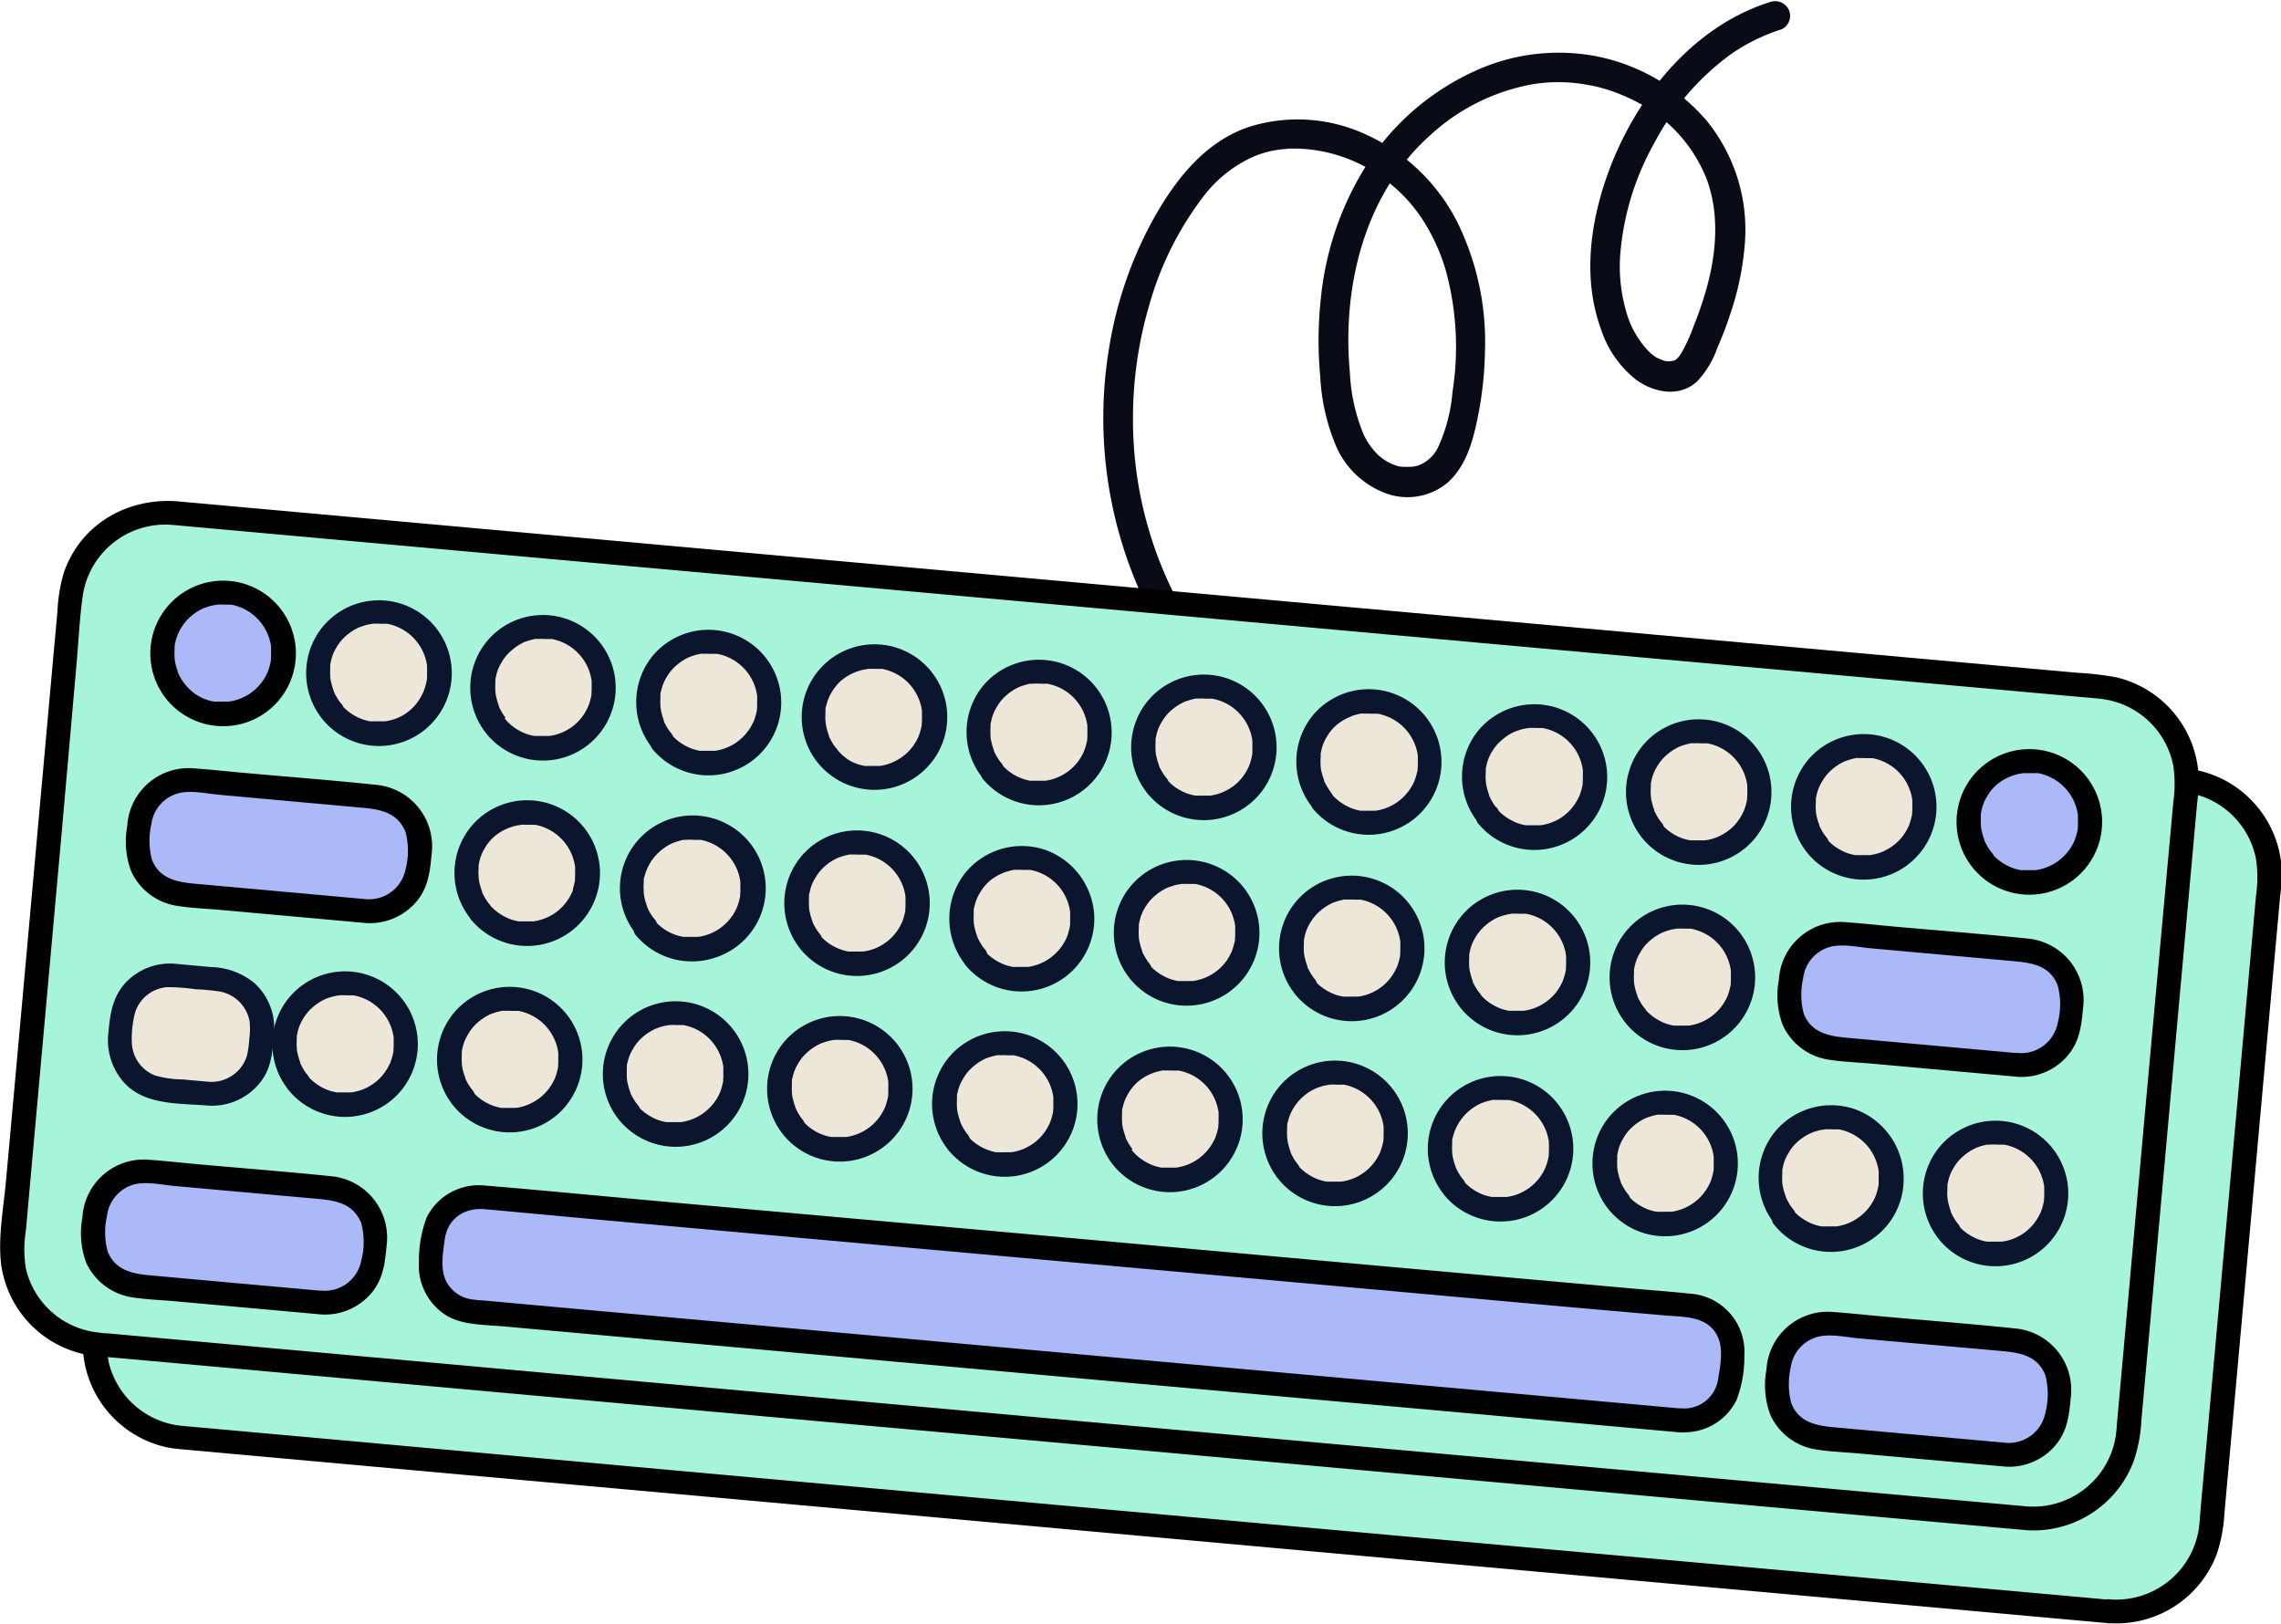<svg xmlns="http://www.w3.org/2000/svg" viewBox="0 0 286.77 204.16"><defs><style>.cls-1{fill:#090c17;}.cls-2{fill:#a6f4da;}.cls-3{fill:#acb9f9;}.cls-4{fill:#000102;}.cls-5{fill:#ede7d9;}.cls-6{fill:#0c152e;}</style></defs><g id="Layer_2" data-name="Layer 2"><g id="Layer_2-2" data-name="Layer 2"><path class="cls-1" d="M150.85,80.22a48.9,48.9,0,0,1-8.41-27.41,50.34,50.34,0,0,1,2.05-14.46,40.58,40.58,0,0,1,6.76-13.59A16.36,16.36,0,0,1,156.94,20a12.23,12.23,0,0,1,2.8-1c.53-.11,1.06-.19,1.59-.25.27,0,.54-.06.81-.07l.53,0a19,19,0,0,1,11.85,4.21A19.26,19.26,0,0,1,179,27.85a24.1,24.1,0,0,1,2.84,6.42,36.41,36.41,0,0,1,.77,15,20.79,20.79,0,0,1-1.83,7,4.61,4.61,0,0,1-2.24,2.16,3.5,3.5,0,0,1-1.25.26c-.33,0,.2,0-.14,0l-.41,0-.42,0s-.44-.09-.24,0a6.12,6.12,0,0,1-2.77-1.45,8.6,8.6,0,0,1-1.88-2.63,23,23,0,0,1-1.72-7.74C168.7,36,171.58,24.34,179.81,17a25.74,25.74,0,0,1,12.61-6.36,19.84,19.84,0,0,1,7,0,18.28,18.28,0,0,1,3.14.79,23.63,23.63,0,0,1,3.23,1.39,18.61,18.61,0,0,1,8.72,9.56c1.81,4.72,1.23,10.05-.22,14.77-.39,1.28-.84,2.54-1.34,3.79a21.13,21.13,0,0,1-1.59,3.49,3.45,3.45,0,0,1-.5.64,2.4,2.4,0,0,1-.37.28c.09-.05.21-.11-.08,0-.05,0-.33.11-.05,0l-.35.07s-.3,0-.11,0-.26,0-.3,0a2.25,2.25,0,0,1-.36-.06c.31.07,0,0,0,0-.24-.1-.48-.18-.71-.29,0,0-.31-.18-.08,0l-.34-.21c-.22-.16-.44-.32-.65-.5a11.67,11.67,0,0,1-3.06-5.37,20.2,20.2,0,0,1-.7-7,34.12,34.12,0,0,1,4.25-13.95,32.58,32.58,0,0,1,9.6-11.18,23.29,23.29,0,0,1,6.4-3.16,1.87,1.87,0,0,0,.95-2.46,1.92,1.92,0,0,0-2.46-.95c-10.79,3.42-18.41,14.1-21.29,24.67-1.46,5.36-1.81,11.1.12,16.4a13.28,13.28,0,0,0,4.54,6.47c2.24,1.56,5.32,2.13,7.52.16a11.73,11.73,0,0,0,2.57-4.24c.57-1.3,1.09-2.62,1.54-4a35.91,35.91,0,0,0,1.89-8.74A21.72,21.72,0,0,0,214.5,15.1a24.55,24.55,0,0,0-13.67-8,25.25,25.25,0,0,0-15.77,2,31.72,31.72,0,0,0-12.52,10.53,38.47,38.47,0,0,0-6.48,17.87,48.83,48.83,0,0,0-.08,9.82,25.94,25.94,0,0,0,2,8.79,11,11,0,0,0,6.11,5.86,7.87,7.87,0,0,0,8-1.37c2.26-2.1,3.09-5.14,3.68-8.06a45,45,0,0,0,.92-8.34,34,34,0,0,0-3.53-16.38A24,24,0,0,0,171.92,17a20.42,20.42,0,0,0-14.79-1.08c-5.79,1.89-9.62,7-12.4,12.12a50,50,0,0,0-5.26,15.51,53.81,53.81,0,0,0,4.39,32,49.92,49.92,0,0,0,4.08,7,1.88,1.88,0,0,0,2.62.3,1.9,1.9,0,0,0,.29-2.62Z"/><rect class="cls-2" x="96.11" y="5.89" width="104.96" height="267.05" rx="11.84" transform="translate(-3.62 274.88) rotate(-84.84)"/><path d="M265.06,201.12,252.67,200l-32.21-2.9-44.55-4-49.4-4.46-46.79-4.23L43,181.08,23.9,179.36l-1.18-.11a10.47,10.47,0,0,1-9.07-8.05,15.43,15.43,0,0,1-.06-4.89l.51-5.6,4-44.44L20,95.47c.26-3,.39-6,.81-8.88a10.48,10.48,0,0,1,11.32-8.87l.9.08,6.42.58,28.13,2.53,42.26,3.82,48.78,4.4,48,4.33,39.88,3.6,24.15,2.18c1.28.12,2.56.21,3.84.35a10.48,10.48,0,0,1,9.14,8.41,16.18,16.18,0,0,1,0,4.61l-3.44,38.13-3.53,39c-.07.81-.11,1.64-.22,2.46a10.5,10.5,0,0,1-11.33,8.87c-1.92-.14-1.91,2.86,0,3a13.48,13.48,0,0,0,13.54-8.56,19,19,0,0,0,1-5.16l1.34-14.84,4.27-47.38,1.39-15.31a23.36,23.36,0,0,0,.16-4.18A13.47,13.47,0,0,0,276.4,96.88a37,37,0,0,0-4.92-.56l-9-.81L230,92.57,184.82,88.5,134.87,84,87.75,79.74l-36.56-3.3L32.91,74.79c-6.32-.57-12.27,2.7-14.46,8.83a19.89,19.89,0,0,0-.84,4.9l-.53,5.93L13,139.6l-1.85,20.53c-.3,3.34-1.05,7-.65,10.38A13.45,13.45,0,0,0,21.15,182c.75.14,1.51.2,2.27.27l6.19.56,28.33,2.56,42.71,3.85,49.48,4.47,48.52,4.38,39.83,3.59,23.5,2.12,3.08.28C267,204.29,267,201.29,265.06,201.12Z"/><rect class="cls-2" x="85.72" y="-5.85" width="104.96" height="267.05" rx="11.84" transform="translate(-1.38 253.85) rotate(-84.84)"/><path d="M254.67,189.38l-12.39-1.11-32.21-2.91-44.54-4-49.41-4.46-46.79-4.22-36.7-3.32-19.11-1.72c-.4,0-.79-.06-1.18-.11a10.47,10.47,0,0,1-9.08-8,15.08,15.08,0,0,1,0-4.88l.5-5.6,4-44.44L9.6,83.73c.27-3,.4-6,.81-8.88A10.49,10.49,0,0,1,21.73,66l.9.08,6.42.58,28.13,2.54L99.44,73l48.78,4.4,48,4.34,39.88,3.59,24.15,2.18c1.28.12,2.56.21,3.84.35a10.49,10.49,0,0,1,9.14,8.41,16.18,16.18,0,0,1,0,4.61L269.75,139l-3.52,39.05c-.08.82-.12,1.65-.23,2.46a10.49,10.49,0,0,1-11.33,8.87c-1.92-.14-1.91,2.86,0,3a13.48,13.48,0,0,0,13.54-8.56,18.52,18.52,0,0,0,1-5.16l1.34-14.84,4.28-47.37,1.38-15.32a22.47,22.47,0,0,0,.16-4.18A13.47,13.47,0,0,0,266,85.14a40.48,40.48,0,0,0-4.92-.56l-9-.81-32.49-2.93-45.18-4.08-49.95-4.51L77.36,68,40.81,64.7,22.52,63.05c-6.31-.57-12.27,2.7-14.46,8.84a19.71,19.71,0,0,0-.83,4.89l-.54,5.93L2.62,127.87.76,148.4c-.3,3.33-1,7-.64,10.38A13.43,13.43,0,0,0,10.77,170.3c.75.14,1.5.21,2.26.28l6.19.55,28.33,2.56,42.71,3.86L139.74,182l48.52,4.38,39.83,3.6,23.5,2.12,3.08.27C256.6,192.56,256.59,189.56,254.67,189.38Z"/><circle class="cls-3" cx="28.04" cy="82.14" r="7.65"/><path class="cls-4" d="M23.23,86a6.24,6.24,0,0,1-.49-.72c-.08-.14-.16-.28-.23-.42s-.1-.2-.14-.3.06.16,0-.08a8.1,8.1,0,0,1-.3-1,3.9,3.9,0,0,1-.12-.85,7,7,0,0,1,0-1c0-.08,0-.41,0-.34s0-.11,0-.11.05-.26.08-.39a5.74,5.74,0,0,1,.7-1.76A5.65,5.65,0,0,1,24,77.49a6.16,6.16,0,0,1,1.7-1.06l.24-.08.45-.15a5.23,5.23,0,0,1,.54-.12c.07,0,.51-.08.3-.06a8.69,8.69,0,0,1,1,0,5.07,5.07,0,0,1,.55,0h.11c-.12,0,.16,0,.19,0a6.22,6.22,0,0,1,5,5.27c0,.18,0,0,0,0l0,.23c0,.18,0,.37,0,.55s0,.31,0,.47-.06.58,0,.38a8.36,8.36,0,0,1-.23,1l-.15.45a2.43,2.43,0,0,1-.16.37,6.21,6.21,0,0,1-4.78,3.47c-.17,0,0,0,0,0l-.31,0c-.21,0-.42,0-.63,0l-.54,0-.24,0c.23,0-.1,0-.14,0a5.85,5.85,0,0,1-2-.73A6.13,6.13,0,0,1,23.23,86a1.51,1.51,0,0,0-2.12,0,1.53,1.53,0,0,0,0,2.12,9.17,9.17,0,0,0,10,2.66,9.15,9.15,0,1,0-10-2.66,1.51,1.51,0,0,0,2.12,0A1.54,1.54,0,0,0,23.23,86Z"/><circle class="cls-5" cx="47.63" cy="84.53" r="7.65"/><path class="cls-6" d="M42.81,88.37a6.35,6.35,0,0,1-.48-.72l-.24-.42c0-.1-.09-.2-.14-.3s.06.16,0-.08a8.1,8.1,0,0,1-.3-1,3.45,3.45,0,0,1-.13-.85,8.68,8.68,0,0,1,0-1c0-.08,0-.41,0-.34s0-.11,0-.11.05-.26.08-.39a5.28,5.28,0,0,1,.7-1.76,5.57,5.57,0,0,1,1.26-1.51,6.31,6.31,0,0,1,1.7-1.06c-.15.07.19-.07.24-.08s.3-.1.46-.15a4.28,4.28,0,0,1,.54-.12c.07,0,.51-.08.3-.06a8.69,8.69,0,0,1,1,0c.18,0,.36,0,.54,0,0,0,.26,0,.12,0s.16,0,.18,0a6.22,6.22,0,0,1,5.05,5.27c0,.18,0,0,0,0s0,.15,0,.23,0,.37,0,.55,0,.31,0,.47a3.77,3.77,0,0,0,0,.38,6.77,6.77,0,0,1-.23,1,4,4,0,0,1-.15.45,1.73,1.73,0,0,1-.16.37A6.1,6.1,0,0,1,50.54,90a6.3,6.3,0,0,1-2.12.69c-.18,0,0,0,0,0l-.32,0c-.2,0-.41,0-.62,0l-.55,0-.23,0-.15,0a5.93,5.93,0,0,1-2-.73,6.26,6.26,0,0,1-1.75-1.49,1.51,1.51,0,0,0-2.12,0,1.53,1.53,0,0,0,0,2.12,9.16,9.16,0,1,0-.17-11.71,9.2,9.2,0,0,0,.17,11.71,1.51,1.51,0,0,0,2.12,0A1.53,1.53,0,0,0,42.81,88.37Z"/><circle class="cls-5" cx="68.38" cy="86.4" r="7.65"/><path class="cls-6" d="M63.56,90.24a7.11,7.11,0,0,1-.48-.71l-.23-.43c-.05-.1-.1-.19-.14-.29s0,.16,0-.09a8.1,8.1,0,0,1-.3-1,3.93,3.93,0,0,1-.13-.84,7,7,0,0,1,0-1c0-.09,0-.42,0-.35s0-.11,0-.11.05-.26.08-.38a5.19,5.19,0,0,1,.7-1.76,5.51,5.51,0,0,1,1.27-1.52A6.5,6.5,0,0,1,66,80.69c-.15.07.19-.07.24-.08l.46-.14.54-.13c.07,0,.51-.07.3,0a7,7,0,0,1,1,0l.55,0,.11,0,.18,0a6.21,6.21,0,0,1,5,5.28c0,.18,0,0,0,0a2,2,0,0,1,0,.23,5.15,5.15,0,0,1,0,.55c0,.16,0,.32,0,.47s-.07.58,0,.38c-.06.34-.14.67-.23,1-.05.15-.1.3-.16.44a1.22,1.22,0,0,1-.16.37,6.08,6.08,0,0,1-2.64,2.78,6,6,0,0,1-2.13.69c-.18,0,0,0,0,0l-.31,0h-.63l-.55,0-.23,0c.23,0-.11,0-.15,0a5.87,5.87,0,0,1-2-.72,6.2,6.2,0,0,1-1.76-1.5,1.51,1.51,0,0,0-2.12,0,1.54,1.54,0,0,0,0,2.12,9.15,9.15,0,1,0-.17-11.71,9.2,9.2,0,0,0,.17,11.71,1.5,1.5,0,0,0,2.12-2.12Z"/><circle class="cls-5" cx="89.13" cy="88.27" r="7.65"/><path class="cls-6" d="M84.32,92.11a6,6,0,0,1-.49-.71c-.08-.14-.16-.28-.23-.43a2.59,2.59,0,0,1-.14-.29c-.11-.24.06.16,0-.09a8.51,8.51,0,0,1-.3-1,4,4,0,0,1-.13-.85,7,7,0,0,1,0-1c0-.08,0-.41,0-.35s0-.11,0-.11,0-.25.08-.38a5.41,5.41,0,0,1,.7-1.76,5.65,5.65,0,0,1,1.27-1.52,6.4,6.4,0,0,1,1.7-1.06c-.16.07.19-.06.23-.08l.46-.14.54-.13c.07,0,.51-.07.3,0a8.7,8.7,0,0,1,1,0l.55,0H90l.19,0a6.22,6.22,0,0,1,5,5.27c0,.18,0,0,0,0a1.94,1.94,0,0,1,0,.24,5,5,0,0,1,0,.55c0,.15,0,.31,0,.47s-.06.57,0,.37a8.52,8.52,0,0,1-.23,1l-.15.45a1.69,1.69,0,0,1-.17.36,6.23,6.23,0,0,1-4.77,3.48c-.18,0,0,0,0,0l-.31,0c-.21,0-.42,0-.63,0l-.55,0-.23,0c.23,0-.1,0-.14,0a5.85,5.85,0,0,1-2-.73,6,6,0,0,1-1.75-1.5,1.53,1.53,0,0,0-2.13,0,1.55,1.55,0,0,0,0,2.13A9.15,9.15,0,1,0,82,82.52a9.23,9.23,0,0,0,.17,11.72,1.53,1.53,0,0,0,2.13,0A1.55,1.55,0,0,0,84.32,92.11Z"/><circle class="cls-5" cx="109.88" cy="90.14" r="7.65"/><path class="cls-6" d="M105.07,94a6.24,6.24,0,0,1-.49-.72c-.08-.14-.16-.28-.23-.43a2.59,2.59,0,0,1-.14-.29c-.11-.24.06.16,0-.08a9.32,9.32,0,0,1-.3-1,4.78,4.78,0,0,1-.13-.85,7,7,0,0,1,0-1c0-.08,0-.41,0-.34s0-.11,0-.11,0-.26.08-.39a5.74,5.74,0,0,1,.7-1.76,5.84,5.84,0,0,1,1.27-1.52,6.39,6.39,0,0,1,1.7-1l.24-.09.45-.14a5.23,5.23,0,0,1,.54-.12c.07,0,.51-.08.3-.06a8.7,8.7,0,0,1,1,0l.55,0h.11l.19,0a6.22,6.22,0,0,1,5,5.27c0,.18,0,0,0,0l0,.24c0,.18,0,.36,0,.55s0,.31,0,.47-.06.57,0,.38a8.84,8.84,0,0,1-.23,1l-.15.45a3,3,0,0,1-.16.37,6.18,6.18,0,0,1-2.65,2.77,6.07,6.07,0,0,1-2.13.7c-.17,0,0,0,0,0l-.31,0c-.21,0-.42,0-.63,0l-.54,0-.24,0c.23,0-.1,0-.14,0a5.85,5.85,0,0,1-2-.73A6.13,6.13,0,0,1,105.07,94,1.51,1.51,0,0,0,103,94a1.53,1.53,0,0,0,0,2.12,9.17,9.17,0,0,0,10,2.66,9.15,9.15,0,1,0-10-2.66,1.51,1.51,0,0,0,2.12,0A1.54,1.54,0,0,0,105.07,94Z"/><circle class="cls-5" cx="130.63" cy="92.02" r="7.65"/><path class="cls-6" d="M125.82,95.86a5.73,5.73,0,0,1-.48-.71,4.63,4.63,0,0,1-.24-.43l-.14-.29c-.11-.25.06.16,0-.09a5.65,5.65,0,0,1-.3-1,3.45,3.45,0,0,1-.13-.85,8.51,8.51,0,0,1,0-1c0-.09,0-.42,0-.35s0-.11,0-.11l.09-.38a5.25,5.25,0,0,1,.7-1.77,5.57,5.57,0,0,1,1.26-1.51,6.4,6.4,0,0,1,1.7-1.06c-.16.07.19-.07.24-.08l.45-.14a5.29,5.29,0,0,1,.54-.13l.3,0a7,7,0,0,1,1,0c.19,0,.37,0,.55,0l.11,0,.19,0a6.22,6.22,0,0,1,5.05,5.28c0,.17,0,0,0,0a1.79,1.79,0,0,0,0,.23c0,.18,0,.37,0,.55s0,.31,0,.47-.06.58,0,.38a6.48,6.48,0,0,1-.23,1,4,4,0,0,1-.15.45,2.06,2.06,0,0,1-.16.37,6.15,6.15,0,0,1-2.65,2.78,6.08,6.08,0,0,1-2.12.69c-.18,0,0,0,0,0l-.31,0h-.63c-.18,0-.36,0-.54,0l-.24,0-.14,0a6.14,6.14,0,0,1-3.75-2.22,1.51,1.51,0,0,0-2.12,0,1.53,1.53,0,0,0,0,2.12,9.15,9.15,0,1,0-.18-11.71A9.2,9.2,0,0,0,123.7,98a1.51,1.51,0,0,0,2.12,0A1.54,1.54,0,0,0,125.82,95.86Z"/><circle class="cls-5" cx="151.39" cy="93.89" r="7.65"/><path class="cls-6" d="M146.57,97.73a7.11,7.11,0,0,1-.48-.71c-.09-.14-.16-.28-.24-.43l-.14-.29c-.11-.24.06.16,0-.09a6.66,6.66,0,0,1-.3-1,3.38,3.38,0,0,1-.13-.84,8.68,8.68,0,0,1,0-1c0-.08,0-.41,0-.35s0-.11,0-.11.05-.25.08-.38a5.19,5.19,0,0,1,.7-1.76,5.61,5.61,0,0,1,1.26-1.52,6.57,6.57,0,0,1,1.7-1.06c-.16.07.19-.06.24-.08l.46-.14.53-.13c.08,0,.51-.07.31,0a6.91,6.91,0,0,1,1,0l.54,0h.11l.19,0a6.22,6.22,0,0,1,5.05,5.28c0,.18,0,0,0,0s0,.16,0,.23,0,.37,0,.55,0,.32,0,.47a3.77,3.77,0,0,0,0,.38,6.9,6.9,0,0,1-.23,1,3.26,3.26,0,0,1-.15.44,1.53,1.53,0,0,1-.16.37,6.05,6.05,0,0,1-2.65,2.78,5.88,5.88,0,0,1-2.12.69c-.18,0,0,0,0,0l-.32,0c-.21,0-.41,0-.62,0a4.93,4.93,0,0,1-.55,0l-.24,0c.24,0-.1,0-.14,0a6.15,6.15,0,0,1-2-.73,6,6,0,0,1-1.75-1.5,1.5,1.5,0,1,0-2.12,2.12,9.15,9.15,0,1,0-.17-11.71,9.2,9.2,0,0,0,.17,11.71,1.5,1.5,0,0,0,2.12,0A1.53,1.53,0,0,0,146.57,97.73Z"/><circle class="cls-5" cx="172.14" cy="95.76" r="7.65"/><path class="cls-6" d="M167.32,99.61a6.35,6.35,0,0,1-.48-.72l-.24-.43-.14-.29c-.1-.24.06.16,0-.08a9.32,9.32,0,0,1-.3-1,3.45,3.45,0,0,1-.13-.85,8.68,8.68,0,0,1,0-1c0-.08.05-.41,0-.34s0-.11,0-.11.05-.26.08-.39a5.28,5.28,0,0,1,.7-1.76,5.61,5.61,0,0,1,1.26-1.52,6.29,6.29,0,0,1,1.7-1L170,90l.46-.14.54-.13c.07,0,.51-.07.3,0a8.7,8.7,0,0,1,1,0l.54,0H173l.18,0A6.21,6.21,0,0,1,178.25,95c0,.18,0,0,0,0s0,.16,0,.24,0,.36,0,.55,0,.31,0,.47-.07.57,0,.38a8.9,8.9,0,0,1-.24,1,4,4,0,0,1-.15.45,2,2,0,0,1-.16.37,6.28,6.28,0,0,1-4.77,3.47c-.18,0,0,0,0,0l-.31,0c-.21,0-.42,0-.63,0a4.93,4.93,0,0,1-.55,0l-.23,0c.23,0-.11,0-.15,0a5.93,5.93,0,0,1-2-.73,6.26,6.26,0,0,1-1.75-1.49,1.5,1.5,0,0,0-2.12,0,1.53,1.53,0,0,0,0,2.12A9.15,9.15,0,1,0,165,90a9.2,9.2,0,0,0,.17,11.72,1.5,1.5,0,0,0,2.12-2.12Z"/><circle class="cls-5" cx="192.89" cy="97.64" r="7.65"/><path class="cls-6" d="M188.07,101.48a6.35,6.35,0,0,1-.48-.72c-.08-.14-.16-.28-.23-.42s-.1-.2-.14-.3.05.16,0-.08a8.1,8.1,0,0,1-.3-1,4,4,0,0,1-.13-.85,7,7,0,0,1,0-1c0-.08,0-.41,0-.34s0-.11,0-.11.05-.26.08-.39a5.5,5.5,0,0,1,.7-1.76A5.62,5.62,0,0,1,188.86,93a6.25,6.25,0,0,1,1.69-1.06c-.15.07.19-.07.24-.08s.31-.1.46-.15l.54-.12c.07,0,.51-.08.3-.06a8.69,8.69,0,0,1,1,0l.55,0s.25,0,.11,0,.16,0,.18,0A6.21,6.21,0,0,1,199,96.84c0,.18,0,0,0,0a1.64,1.64,0,0,1,0,.23,5.06,5.06,0,0,1,0,.55c0,.16,0,.31,0,.47s-.07.58,0,.38a8.36,8.36,0,0,1-.23,1l-.15.45a1.76,1.76,0,0,1-.17.37,6.13,6.13,0,0,1-2.64,2.78,6.43,6.43,0,0,1-2.13.69c-.18,0,0,0,0,0l-.31,0c-.21,0-.42,0-.63,0l-.55,0-.23,0-.14,0a5.85,5.85,0,0,1-2-.73,6.16,6.16,0,0,1-1.76-1.49,1.51,1.51,0,0,0-2.12,0,1.54,1.54,0,0,0,0,2.12,9.16,9.16,0,1,0-.17-11.71A9.2,9.2,0,0,0,186,103.6a1.5,1.5,0,0,0,2.12-2.12Z"/><circle class="cls-5" cx="213.64" cy="99.51" r="7.65"/><path class="cls-6" d="M208.83,103.35a7,7,0,0,1-.49-.71l-.23-.43c-.05-.1-.1-.19-.14-.29s.06.16,0-.09a8.1,8.1,0,0,1-.3-1,3.93,3.93,0,0,1-.13-.84,7,7,0,0,1,0-1c0-.09,0-.42,0-.35s0-.11,0-.11.05-.26.08-.38a5.41,5.41,0,0,1,.7-1.76,5.51,5.51,0,0,1,1.27-1.52,6.4,6.4,0,0,1,1.7-1.06c-.16.07.19-.07.23-.08l.46-.14.54-.13c.07,0,.51-.07.3,0a7,7,0,0,1,1,0l.55,0,.11,0,.19,0a6.22,6.22,0,0,1,5,5.28c0,.18,0,0,0,0a2,2,0,0,1,0,.23,5.15,5.15,0,0,1,0,.55,3.65,3.65,0,0,1,0,.47c0,.1-.06.58,0,.38a8.52,8.52,0,0,1-.23,1l-.15.44a1.56,1.56,0,0,1-.17.37,6.08,6.08,0,0,1-2.64,2.78,5.87,5.87,0,0,1-2.13.69c-.18,0,0,0,0,0l-.31,0h-.63l-.55,0-.23,0c.23,0-.1,0-.14,0a5.84,5.84,0,0,1-2-.72,6.17,6.17,0,0,1-1.75-1.5,1.5,1.5,0,0,0-2.12,2.12,9.15,9.15,0,1,0-.18-11.71,9.19,9.19,0,0,0,.18,11.71,1.51,1.51,0,0,0,2.12,0A1.54,1.54,0,0,0,208.83,103.35Z"/><circle class="cls-5" cx="234.39" cy="101.38" r="7.65"/><path class="cls-6" d="M229.58,105.22a6,6,0,0,1-.49-.71c-.08-.14-.16-.28-.23-.43a2.59,2.59,0,0,1-.14-.29c-.11-.24.06.16,0-.09a7,7,0,0,1-.31-1,3.9,3.9,0,0,1-.12-.85,7,7,0,0,1,0-1c0-.08,0-.41,0-.35s0-.11,0-.11.05-.25.08-.38a5.42,5.42,0,0,1,.71-1.76,5.61,5.61,0,0,1,1.26-1.52,6.4,6.4,0,0,1,1.7-1.06c-.16.07.19-.06.24-.08l.45-.14.54-.13c.07,0,.51-.07.3,0a8.7,8.7,0,0,1,1,0l.55,0h.11l.19,0a6.21,6.21,0,0,1,5,5.27c0,.18,0,0,0,0a1.94,1.94,0,0,0,0,.24c0,.18,0,.36,0,.55s0,.31,0,.47-.06.57,0,.37a8.52,8.52,0,0,1-.23,1l-.15.45a2.32,2.32,0,0,1-.16.36,6.15,6.15,0,0,1-2.65,2.78,6.07,6.07,0,0,1-2.13.7c-.17,0,0,0,0,0l-.31,0c-.21,0-.42,0-.63,0a4.89,4.89,0,0,1-.54,0l-.24,0c.23,0-.1,0-.14,0a5.85,5.85,0,0,1-2-.73,6,6,0,0,1-1.75-1.5,1.52,1.52,0,0,0-2.12,0,1.54,1.54,0,0,0,0,2.13,9.15,9.15,0,1,0-.18-11.72,9.21,9.21,0,0,0,.18,11.72,1.52,1.52,0,0,0,2.12,0A1.55,1.55,0,0,0,229.58,105.22Z"/><circle class="cls-5" cx="66.27" cy="109.76" r="7.65"/><path class="cls-6" d="M61.46,113.6a6.24,6.24,0,0,1-.49-.72c-.08-.14-.16-.28-.23-.42s-.1-.2-.14-.3.06.16,0-.08a8.67,8.67,0,0,1-.3-1,4,4,0,0,1-.13-.85,7,7,0,0,1,0-1c0-.08,0-.41,0-.34s0-.11,0-.11.05-.26.08-.39a5.5,5.5,0,0,1,.7-1.76,5.65,5.65,0,0,1,1.27-1.52,6.39,6.39,0,0,1,1.7-1l.23-.09.46-.14a5.23,5.23,0,0,1,.54-.12c.07,0,.51-.08.3-.06a8.69,8.69,0,0,1,1,0,5.07,5.07,0,0,1,.55,0h.11l.19,0a6.23,6.23,0,0,1,5,5.27c0,.18,0,0,0,0a1.94,1.94,0,0,1,0,.24,5.06,5.06,0,0,1,0,.55c0,.16,0,.31,0,.47s-.06.58,0,.38a8.36,8.36,0,0,1-.23,1L72,112a1.76,1.76,0,0,1-.17.37,6.18,6.18,0,0,1-2.64,2.78,6.28,6.28,0,0,1-2.13.69c-.18,0,0,0,0,0l-.31,0c-.21,0-.42,0-.63,0l-.55,0-.23,0c.23,0-.1,0-.14,0a5.85,5.85,0,0,1-2-.73,6.13,6.13,0,0,1-1.75-1.49,1.52,1.52,0,0,0-2.13,0,1.54,1.54,0,0,0,0,2.12A9.16,9.16,0,1,0,59.16,104a9.19,9.19,0,0,0,.17,11.71,1.52,1.52,0,0,0,2.13,0A1.54,1.54,0,0,0,61.46,113.6Z"/><circle class="cls-5" cx="87.02" cy="111.63" r="7.65"/><path class="cls-6" d="M82.21,115.47a7,7,0,0,1-.49-.71l-.23-.43c0-.1-.1-.19-.14-.29s.06.16,0-.09a8.1,8.1,0,0,1-.3-1,3.82,3.82,0,0,1-.12-.85,6.81,6.81,0,0,1,0-1c0-.09,0-.42,0-.35s0-.11,0-.11,0-.26.08-.38A6.3,6.3,0,0,1,83,107a6.4,6.4,0,0,1,1.7-1.06c-.16.07.19-.07.24-.08l.45-.14a5.29,5.29,0,0,1,.54-.13l.3,0a7,7,0,0,1,1,0l.55,0,.11,0,.19,0a6.22,6.22,0,0,1,5,5.28c0,.17,0,0,0,0a1.79,1.79,0,0,0,0,.23c0,.19,0,.37,0,.55s0,.31,0,.47-.06.58,0,.38a7.93,7.93,0,0,1-.23,1l-.15.45a2.06,2.06,0,0,1-.16.37,6.2,6.2,0,0,1-2.65,2.78,6.07,6.07,0,0,1-2.13.69c-.17,0,0,0,0,0l-.31,0h-.63c-.18,0-.36,0-.54,0l-.24,0c.23,0-.1,0-.14,0a6.06,6.06,0,0,1-2-.72,6.17,6.17,0,0,1-1.75-1.5,1.51,1.51,0,0,0-2.12,0,1.53,1.53,0,0,0,0,2.12,9.19,9.19,0,0,0,10,2.67A9.15,9.15,0,0,0,90,103a9.15,9.15,0,0,0-9.86,14.63,1.51,1.51,0,0,0,2.12,0A1.54,1.54,0,0,0,82.21,115.47Z"/><circle class="cls-5" cx="107.77" cy="113.5" r="7.65"/><path class="cls-6" d="M103,117.34a5.73,5.73,0,0,1-.48-.71,3.62,3.62,0,0,1-.24-.43l-.14-.29c-.11-.24.06.16,0-.09a5.65,5.65,0,0,1-.3-1,3.31,3.31,0,0,1-.13-.84,8.68,8.68,0,0,1,0-1c0-.08,0-.41,0-.35s0-.11,0-.11l.09-.38a5.19,5.19,0,0,1,.7-1.76,5.61,5.61,0,0,1,1.26-1.52,6.4,6.4,0,0,1,1.7-1.06c-.16.07.19-.06.24-.08l.45-.14.54-.13c.07,0,.51-.07.3,0a7,7,0,0,1,1,0l.55,0h.11l.19,0a6.21,6.21,0,0,1,5,5.27c0,.18,0,0,0,0a1.94,1.94,0,0,0,0,.24c0,.18,0,.36,0,.54s0,.32,0,.47-.06.58,0,.38a6.9,6.9,0,0,1-.23,1,3.26,3.26,0,0,1-.15.44,2.06,2.06,0,0,1-.16.37,6.1,6.1,0,0,1-2.65,2.78,5.88,5.88,0,0,1-2.12.69c-.18,0,0,0,0,0l-.31,0c-.21,0-.42,0-.63,0a4.89,4.89,0,0,1-.54,0l-.24,0c.23,0-.1,0-.14,0a6.15,6.15,0,0,1-2-.73,6,6,0,0,1-1.75-1.5,1.5,1.5,0,0,0-2.12,2.12,9.15,9.15,0,1,0-.18-11.71,9.2,9.2,0,0,0,.18,11.71,1.5,1.5,0,0,0,2.12,0A1.54,1.54,0,0,0,103,117.34Z"/><circle class="cls-5" cx="128.53" cy="115.37" r="7.65"/><path class="cls-6" d="M123.71,119.22a6.35,6.35,0,0,1-.48-.72l-.24-.43c0-.09-.09-.19-.14-.29s.06.16,0-.08a7.46,7.46,0,0,1-.3-1,3.45,3.45,0,0,1-.13-.85,8.68,8.68,0,0,1,0-1c0-.08,0-.41,0-.34s0-.11,0-.11,0-.26.08-.39a5.28,5.28,0,0,1,.7-1.76,5.61,5.61,0,0,1,1.26-1.52,6.55,6.55,0,0,1,1.7-1l.24-.09.46-.14.53-.13c.08,0,.51-.07.31,0a8.7,8.7,0,0,1,1,0l.54,0h.11l.19,0a6.21,6.21,0,0,1,5,5.27c0,.18,0,0,0,0s0,.16,0,.24,0,.36,0,.55,0,.31,0,.47a3.47,3.47,0,0,0,0,.38,7.08,7.08,0,0,1-.23,1,4,4,0,0,1-.15.45,2,2,0,0,1-.16.37,6.28,6.28,0,0,1-4.77,3.47c-.18,0,0,0,0,0l-.32,0-.62,0-.55,0-.23,0c.23,0-.11,0-.15,0a5.93,5.93,0,0,1-2-.73,6.13,6.13,0,0,1-1.75-1.49,1.51,1.51,0,0,0-2.12,0,1.53,1.53,0,0,0,0,2.12,9.15,9.15,0,0,0,16.09-6.06,9.28,9.28,0,0,0-6.23-8.58,9.18,9.18,0,0,0-10,2.92,9.28,9.28,0,0,0,.17,11.72,1.51,1.51,0,0,0,2.12,0A1.53,1.53,0,0,0,123.71,119.22Z"/><circle class="cls-5" cx="149.28" cy="117.25" r="7.65"/><path class="cls-6" d="M144.46,121.09a7.11,7.11,0,0,1-.48-.71l-.24-.43a2.59,2.59,0,0,0-.14-.29c-.1-.25.06.15,0-.09a8.1,8.1,0,0,1-.3-1,3.45,3.45,0,0,1-.13-.85,8.68,8.68,0,0,1,0-1c0-.08.05-.41,0-.34s0-.11,0-.11.05-.26.08-.38a5.25,5.25,0,0,1,.7-1.77,5.44,5.44,0,0,1,1.27-1.51,6.1,6.1,0,0,1,1.69-1.06c-.15.07.19-.07.24-.08s.3-.1.46-.15.36-.09.54-.12.51-.08.3-.06a8.69,8.69,0,0,1,1,0c.18,0,.36,0,.54,0,0,0,.26,0,.12,0s.16,0,.18,0a6.21,6.21,0,0,1,5,5.28c0,.17,0,0,0,0a1.64,1.64,0,0,1,0,.23c0,.18,0,.37,0,.55s0,.31,0,.47-.07.58,0,.38a7.94,7.94,0,0,1-.24,1,4,4,0,0,1-.15.45,1.34,1.34,0,0,1-.16.37,6.1,6.1,0,0,1-2.65,2.78,6.3,6.3,0,0,1-2.12.69c-.18,0,0,0,0,0l-.31,0c-.21,0-.42,0-.63,0l-.55,0-.23,0-.15,0a5.8,5.8,0,0,1-2-.73,6.16,6.16,0,0,1-1.76-1.49,1.51,1.51,0,0,0-2.12,0,1.53,1.53,0,0,0,0,2.12,9.16,9.16,0,1,0-.17-11.71,9.2,9.2,0,0,0,.17,11.71,1.51,1.51,0,0,0,2.12,0A1.53,1.53,0,0,0,144.46,121.09Z"/><circle class="cls-5" cx="170.03" cy="119.12" r="7.65"/><path class="cls-6" d="M165.21,123c-.12-.16-.31-.43-.48-.71l-.23-.43c-.05-.1-.1-.19-.14-.29s.06.16,0-.09a8.1,8.1,0,0,1-.3-1,3.93,3.93,0,0,1-.13-.84,7,7,0,0,1,0-1c0-.08,0-.41,0-.35s0-.11,0-.11.05-.25.08-.38a5.41,5.41,0,0,1,.7-1.76,5.65,5.65,0,0,1,1.27-1.52,6.5,6.5,0,0,1,1.69-1.06c-.15.07.2-.06.24-.08l.46-.14.54-.13c.07,0,.51-.07.3,0a7,7,0,0,1,1,0l.55,0,.11,0,.18,0a6.21,6.21,0,0,1,5,5.28c0,.18,0,0,0,0a2,2,0,0,1,0,.23,5.15,5.15,0,0,1,0,.55c0,.16,0,.32,0,.47s-.07.58,0,.38a8.52,8.52,0,0,1-.23,1l-.15.44a1.56,1.56,0,0,1-.17.37,6.08,6.08,0,0,1-2.64,2.78,5.87,5.87,0,0,1-2.13.69c-.18,0,0,0,0,0l-.31,0c-.21,0-.42,0-.63,0a5.07,5.07,0,0,1-.55,0l-.23,0c.23,0-.1,0-.14,0a5.84,5.84,0,0,1-2-.72,6,6,0,0,1-1.76-1.5,1.52,1.52,0,0,0-2.12,0,1.54,1.54,0,0,0,0,2.12,9.15,9.15,0,1,0-.17-11.71,9.21,9.21,0,0,0,.17,11.71,1.5,1.5,0,0,0,2.12,0A1.52,1.52,0,0,0,165.21,123Z"/><circle class="cls-5" cx="190.78" cy="120.99" r="7.65"/><path class="cls-6" d="M186,124.83a5.26,5.26,0,0,1-.49-.71c-.08-.14-.16-.28-.23-.43a2.59,2.59,0,0,1-.14-.29c-.11-.24.06.16,0-.09a8.51,8.51,0,0,1-.3-1,4,4,0,0,1-.13-.85,7,7,0,0,1,0-1c0-.08,0-.41,0-.35s0-.11,0-.11.05-.25.08-.38a5.5,5.5,0,0,1,.7-1.76,5.84,5.84,0,0,1,1.27-1.52,6.4,6.4,0,0,1,1.7-1.06c-.16.07.19-.06.23-.08l.46-.14.54-.13c.07,0,.51-.07.3-.05a8.7,8.7,0,0,1,1,0l.55,0h.11l.19,0a6.21,6.21,0,0,1,5.05,5.27c0,.18,0,0,0,0a1.94,1.94,0,0,1,0,.24c0,.18,0,.36,0,.55s0,.31,0,.47-.06.57,0,.38a8.84,8.84,0,0,1-.23,1l-.15.45a2.32,2.32,0,0,1-.16.36,6.15,6.15,0,0,1-2.65,2.78,6.07,6.07,0,0,1-2.13.7c-.17,0,0,0,0,0l-.31,0c-.21,0-.42,0-.63,0l-.55,0-.23,0c.23,0-.1,0-.14,0a5.85,5.85,0,0,1-2-.73,6,6,0,0,1-1.75-1.5,1.5,1.5,0,0,0-2.12,2.13,9.15,9.15,0,1,0-.18-11.72,9.19,9.19,0,0,0,.18,11.72,1.52,1.52,0,0,0,2.12,0A1.55,1.55,0,0,0,186,124.83Z"/><circle class="cls-5" cx="211.53" cy="122.87" r="7.65"/><path class="cls-6" d="M206.72,126.71a6.24,6.24,0,0,1-.49-.72c-.08-.14-.16-.28-.23-.42s-.1-.2-.14-.3.06.16,0-.08a7.08,7.08,0,0,1-.31-1,3.9,3.9,0,0,1-.12-.85,7,7,0,0,1,0-1c0-.08,0-.41,0-.34s0-.11,0-.11.05-.26.08-.39a5.51,5.51,0,0,1,.71-1.76,5.43,5.43,0,0,1,1.26-1.51,6.16,6.16,0,0,1,1.7-1.06l.24-.09.45-.14a5.23,5.23,0,0,1,.54-.12c.07,0,.51-.08.3-.06a8.69,8.69,0,0,1,1,0,4.93,4.93,0,0,1,.55,0h.11l.19,0a6.22,6.22,0,0,1,5.05,5.27c0,.18,0,0,0,0a2,2,0,0,0,0,.23c0,.18,0,.37,0,.55s0,.31,0,.47-.06.58,0,.38a8.36,8.36,0,0,1-.23,1l-.15.45a2.43,2.43,0,0,1-.16.37,6.21,6.21,0,0,1-4.77,3.47c-.18,0,0,0,0,0l-.31,0c-.21,0-.42,0-.63,0l-.54,0-.24,0c.23,0-.1,0-.14,0a5.85,5.85,0,0,1-2-.73,6.13,6.13,0,0,1-1.75-1.49,1.51,1.51,0,0,0-2.12,0,1.53,1.53,0,0,0,0,2.12,9.17,9.17,0,0,0,10,2.66,9.15,9.15,0,1,0-10-2.66,1.51,1.51,0,0,0,2.12,0A1.54,1.54,0,0,0,206.72,126.71Z"/><circle class="cls-5" cx="43.41" cy="131.24" r="7.65"/><path class="cls-6" d="M38.6,135.08a7,7,0,0,1-.49-.71l-.23-.43c-.05-.1-.1-.19-.14-.29s.06.16,0-.09a8.1,8.1,0,0,1-.3-1,3.93,3.93,0,0,1-.13-.84,7,7,0,0,1,0-1c0-.09,0-.42,0-.35s0-.11,0-.11.05-.26.08-.38a5.41,5.41,0,0,1,.7-1.76,5.51,5.51,0,0,1,1.27-1.52,6.4,6.4,0,0,1,1.7-1.06c-.16.07.19-.07.23-.08l.46-.14.54-.13c.07,0,.51-.07.3-.05a7,7,0,0,1,1,0l.55,0,.11,0,.19,0a6.22,6.22,0,0,1,5.05,5.28c0,.18,0,0,0,0a1.79,1.79,0,0,1,0,.23,5.15,5.15,0,0,1,0,.55,3.65,3.65,0,0,1,0,.47c0,.1-.06.58,0,.38a7.93,7.93,0,0,1-.23,1q-.07.24-.15.45a1.56,1.56,0,0,1-.17.37,6.17,6.17,0,0,1-4.77,3.47c-.18,0,0,0,0,0l-.31,0h-.63l-.55,0-.23,0c.23,0-.1,0-.14,0a5.84,5.84,0,0,1-2-.72,6.17,6.17,0,0,1-1.75-1.5,1.5,1.5,0,1,0-2.12,2.12,9.15,9.15,0,1,0-.18-11.71,9.19,9.19,0,0,0,.18,11.71,1.51,1.51,0,0,0,2.12,0A1.54,1.54,0,0,0,38.6,135.08Z"/><circle class="cls-5" cx="64.16" cy="133.11" r="7.65"/><path class="cls-6" d="M59.35,137a7,7,0,0,1-.49-.71c-.08-.14-.16-.28-.23-.43a2.59,2.59,0,0,1-.14-.29c-.11-.24.06.16,0-.09a7,7,0,0,1-.31-1,3.9,3.9,0,0,1-.12-.85,7,7,0,0,1,0-1c0-.08,0-.41,0-.35s0-.11,0-.11.05-.25.08-.38a5.42,5.42,0,0,1,.71-1.76,5.61,5.61,0,0,1,1.26-1.52,6.4,6.4,0,0,1,1.7-1.06c-.16.07.19-.06.24-.08l.45-.14.54-.13c.07,0,.51-.07.3,0a7,7,0,0,1,1,0l.55,0H65l.19,0a6.21,6.21,0,0,1,5,5.27c0,.18,0,0,0,0a1.94,1.94,0,0,0,0,.24c0,.18,0,.36,0,.54s0,.32,0,.47-.06.58,0,.38a8.52,8.52,0,0,1-.23,1l-.15.45a2.32,2.32,0,0,1-.16.36,6.15,6.15,0,0,1-2.65,2.78,6.07,6.07,0,0,1-2.13.7c-.17,0,0,0,0,0l-.31,0c-.21,0-.42,0-.63,0a4.89,4.89,0,0,1-.54,0l-.24,0c.23,0-.1,0-.14,0a5.85,5.85,0,0,1-2-.73,6,6,0,0,1-1.75-1.5,1.52,1.52,0,0,0-2.12,0,1.54,1.54,0,0,0,0,2.13,9.15,9.15,0,1,0-.18-11.72,9.21,9.21,0,0,0,.18,11.72,1.52,1.52,0,0,0,2.12,0A1.55,1.55,0,0,0,59.35,137Z"/><circle class="cls-5" cx="84.92" cy="134.98" r="7.65"/><path class="cls-6" d="M80.1,138.83a5.24,5.24,0,0,1-.48-.72c-.09-.14-.16-.28-.24-.43s-.09-.19-.14-.29.06.16,0-.08a6.22,6.22,0,0,1-.3-1,3.45,3.45,0,0,1-.13-.85,8.68,8.68,0,0,1,0-1c0-.08,0-.41,0-.34s0-.11,0-.11,0-.26.08-.39a5.28,5.28,0,0,1,.7-1.76,5.61,5.61,0,0,1,1.26-1.52,6.39,6.39,0,0,1,1.7-1.05l.24-.09.45-.14a5.23,5.23,0,0,1,.54-.12c.07,0,.51-.08.31-.06a8.44,8.44,0,0,1,1,0l.55,0h.11l.19,0a6.22,6.22,0,0,1,5,5.27c0,.18,0,0,0,0a1.94,1.94,0,0,0,0,.24c0,.18,0,.36,0,.55s0,.31,0,.47-.06.57,0,.38a7.08,7.08,0,0,1-.23,1,4,4,0,0,1-.15.45,3,3,0,0,1-.16.37,6.28,6.28,0,0,1-4.77,3.47c-.18,0,0,0,0,0l-.32,0c-.21,0-.42,0-.63,0l-.54,0-.24,0c.23,0-.1,0-.14,0a5.93,5.93,0,0,1-2-.73,6.13,6.13,0,0,1-1.75-1.49,1.51,1.51,0,0,0-2.12,0A1.53,1.53,0,0,0,78,141a9.18,9.18,0,0,0,10,2.66A9.15,9.15,0,1,0,78,141a1.51,1.51,0,0,0,2.12,0A1.54,1.54,0,0,0,80.1,138.83Z"/><circle class="cls-5" cx="105.67" cy="136.86" r="7.65"/><path class="cls-6" d="M100.85,140.7a7.11,7.11,0,0,1-.48-.71l-.24-.43c0-.1-.09-.2-.14-.29-.11-.25.06.16,0-.09a8.1,8.1,0,0,1-.3-1,3.45,3.45,0,0,1-.13-.85,8.51,8.51,0,0,1,0-1c0-.09,0-.42,0-.35s0-.11,0-.11,0-.26.08-.38a5.25,5.25,0,0,1,.7-1.77,5.57,5.57,0,0,1,1.26-1.51,6.57,6.57,0,0,1,1.7-1.06c-.16.07.19-.07.24-.08a3.5,3.5,0,0,1,.46-.14,4.56,4.56,0,0,1,.53-.13l.31-.05a7,7,0,0,1,1,0l.54,0s.26,0,.11,0,.17,0,.19,0a6.22,6.22,0,0,1,5,5.28c0,.17,0,0,0,0s0,.15,0,.23,0,.37,0,.55,0,.31,0,.47a3.77,3.77,0,0,0,0,.38,6.48,6.48,0,0,1-.23,1,4,4,0,0,1-.15.45,1.53,1.53,0,0,1-.16.37,6.21,6.21,0,0,1-4.77,3.47c-.18,0,0,0,0,0l-.32,0h-.62c-.19,0-.37,0-.55,0a1.6,1.6,0,0,1-.23,0l-.15,0a6.14,6.14,0,0,1-2-.72,6.33,6.33,0,0,1-1.75-1.5,1.51,1.51,0,0,0-2.12,0,1.53,1.53,0,0,0,0,2.12,9.15,9.15,0,1,0-.17-11.71,9.2,9.2,0,0,0,.17,11.71,1.51,1.51,0,0,0,2.12,0A1.53,1.53,0,0,0,100.85,140.7Z"/><circle class="cls-5" cx="126.42" cy="138.73" r="7.65"/><path class="cls-6" d="M121.6,142.57a7.11,7.11,0,0,1-.48-.71l-.24-.43c0-.1-.09-.19-.14-.29s.06.16,0-.09a8.1,8.1,0,0,1-.3-1,3.93,3.93,0,0,1-.13-.84,8.68,8.68,0,0,1,0-1c0-.08,0-.41,0-.35s0-.11,0-.11,0-.25.08-.38a5.19,5.19,0,0,1,.7-1.76,5.65,5.65,0,0,1,1.27-1.52,6.5,6.5,0,0,1,1.69-1.06c-.15.07.19-.06.24-.08l.46-.14.54-.13c.07,0,.51-.07.3,0a7,7,0,0,1,1,0l.54,0h.12l.18,0a6.21,6.21,0,0,1,5,5.28c0,.18,0,0,0,0a2,2,0,0,1,0,.23c0,.19,0,.37,0,.55s0,.32,0,.47-.07.58,0,.38c-.06.34-.14.67-.23,1-.05.15-.1.3-.16.44a1.22,1.22,0,0,1-.16.37,6.05,6.05,0,0,1-2.65,2.78,5.88,5.88,0,0,1-2.12.69c-.18,0,0,0,0,0l-.31,0c-.21,0-.42,0-.63,0a5.07,5.07,0,0,1-.55,0l-.23,0c.23,0-.11,0-.15,0a6.29,6.29,0,0,1-3.75-2.23,1.5,1.5,0,1,0-2.12,2.12,9.15,9.15,0,1,0-.17-11.71,9.2,9.2,0,0,0,.17,11.71,1.5,1.5,0,0,0,2.12,0A1.53,1.53,0,0,0,121.6,142.57Z"/><circle class="cls-5" cx="147.17" cy="140.6" r="7.65"/><path class="cls-6" d="M142.36,144.45a6.24,6.24,0,0,1-.49-.72c-.08-.14-.16-.28-.23-.43a2.59,2.59,0,0,1-.14-.29c-.11-.24.06.16,0-.08a9.32,9.32,0,0,1-.3-1,4,4,0,0,1-.13-.85,7,7,0,0,1,0-1c0-.08,0-.41,0-.34s0-.11,0-.11,0-.26.08-.39a5.5,5.5,0,0,1,.7-1.76,5.65,5.65,0,0,1,1.27-1.52,6.14,6.14,0,0,1,1.7-1l.23-.09.46-.14.54-.13c.07,0,.51-.07.3,0a8.7,8.7,0,0,1,1,0l.55,0h.11l.19,0a6.2,6.2,0,0,1,5,5.27c0,.18,0,0,0,0a1.94,1.94,0,0,1,0,.24,5,5,0,0,1,0,.55c0,.15,0,.31,0,.47s-.07.57,0,.38a8.84,8.84,0,0,1-.23,1l-.15.45a1.69,1.69,0,0,1-.17.36,6.23,6.23,0,0,1-4.77,3.48c-.18,0,0,0,0,0l-.31,0c-.21,0-.42,0-.63,0l-.55,0-.23,0c.23,0-.1,0-.14,0a5.85,5.85,0,0,1-2-.73,6.13,6.13,0,0,1-1.75-1.49,1.51,1.51,0,0,0-2.13,0,1.54,1.54,0,0,0,0,2.12,9.15,9.15,0,1,0-.17-11.72,9.21,9.21,0,0,0,.17,11.72,1.5,1.5,0,1,0,2.13-2.12Z"/><circle class="cls-5" cx="167.92" cy="142.48" r="7.65"/><path class="cls-6" d="M163.11,146.32a6.24,6.24,0,0,1-.49-.72c-.08-.14-.16-.28-.23-.42s-.1-.2-.14-.3.06.16,0-.08a8.1,8.1,0,0,1-.3-1,4.78,4.78,0,0,1-.13-.85,7,7,0,0,1,0-1c0-.08,0-.41,0-.34s0-.11,0-.11,0-.26.08-.39a5.5,5.5,0,0,1,.7-1.76,5.8,5.8,0,0,1,1.27-1.51,6.16,6.16,0,0,1,1.7-1.06c-.16.07.19-.07.24-.08s.3-.1.45-.15l.54-.12c.07,0,.51-.08.3-.06a8.69,8.69,0,0,1,1,0l.55,0s.25,0,.11,0,.16,0,.19,0a6.22,6.22,0,0,1,5,5.27c0,.18,0,0,0,0a1.64,1.64,0,0,1,0,.23,5.07,5.07,0,0,1,0,.55c0,.16,0,.31,0,.47s-.06.58,0,.38a8.36,8.36,0,0,1-.23,1l-.15.45a2.43,2.43,0,0,1-.16.37,6.2,6.2,0,0,1-2.65,2.78,6.28,6.28,0,0,1-2.13.69c-.17,0,0,0,0,0l-.31,0c-.21,0-.42,0-.63,0l-.55,0-.23,0-.14,0a5.85,5.85,0,0,1-2-.73,6.13,6.13,0,0,1-1.75-1.49,1.5,1.5,0,0,0-2.12,2.12,9.15,9.15,0,1,0-.18-11.71,9.19,9.19,0,0,0,.18,11.71,1.51,1.51,0,0,0,2.12,0A1.54,1.54,0,0,0,163.11,146.32Z"/><circle class="cls-5" cx="188.67" cy="144.35" r="7.65"/><path class="cls-6" d="M183.86,148.19a5.73,5.73,0,0,1-.48-.71,4.63,4.63,0,0,1-.24-.43c0-.1-.1-.19-.14-.29s.06.16,0-.09a6.69,6.69,0,0,1-.31-1,3.82,3.82,0,0,1-.12-.84,7,7,0,0,1,0-1c0-.09,0-.42,0-.35s0-.11,0-.11,0-.26.08-.38a6.3,6.3,0,0,1,2-3.28,6.4,6.4,0,0,1,1.7-1.06c-.16.07.19-.07.24-.08l.45-.14.54-.13c.07,0,.51-.07.3,0a7,7,0,0,1,1,0c.19,0,.37,0,.55,0l.11,0,.19,0a6.22,6.22,0,0,1,5,5.28c0,.18,0,0,0,0a1.64,1.64,0,0,0,0,.23c0,.19,0,.37,0,.55s0,.32,0,.47-.06.58,0,.38a8.52,8.52,0,0,1-.23,1l-.15.44a2.06,2.06,0,0,1-.16.37,6.2,6.2,0,0,1-2.65,2.78,6.08,6.08,0,0,1-2.12.69c-.18,0,0,0,0,0l-.31,0h-.63l-.54,0-.24,0c.23,0-.1,0-.14,0a5.84,5.84,0,0,1-2-.72,6.17,6.17,0,0,1-1.75-1.5,1.51,1.51,0,0,0-2.12,0,1.53,1.53,0,0,0,0,2.12,9.19,9.19,0,0,0,10,2.67,9.15,9.15,0,0,0-.12-17.3,9.15,9.15,0,0,0-9.86,14.63,1.51,1.51,0,0,0,2.12,0A1.54,1.54,0,0,0,183.86,148.19Z"/><circle class="cls-5" cx="209.43" cy="146.22" r="7.65"/><path class="cls-6" d="M204.61,150.06a5.05,5.05,0,0,1-.48-.71c-.09-.14-.16-.28-.24-.43s-.09-.19-.14-.29.06.16,0-.09a6.91,6.91,0,0,1-.3-1,3.45,3.45,0,0,1-.13-.85,8.68,8.68,0,0,1,0-1c0-.08,0-.41,0-.35s0-.11,0-.11.05-.25.08-.38a5.19,5.19,0,0,1,.7-1.76,5.61,5.61,0,0,1,1.26-1.52,6.4,6.4,0,0,1,1.7-1.06c-.16.07.19-.06.24-.08l.45-.14.54-.13c.08,0,.51-.07.31,0a8.44,8.44,0,0,1,1,0l.55,0h.11l.19,0a6.21,6.21,0,0,1,5,5.27c0,.18,0,0,0,0s0,.16,0,.24,0,.36,0,.55,0,.31,0,.46a3.77,3.77,0,0,0,0,.38,6.9,6.9,0,0,1-.23,1,4,4,0,0,1-.15.45,2.32,2.32,0,0,1-.16.36,6.27,6.27,0,0,1-4.77,3.48c-.18,0,0,0,0,0l-.32,0c-.21,0-.42,0-.62,0a4.93,4.93,0,0,1-.55,0l-.24,0c.23,0-.1,0-.14,0a5.93,5.93,0,0,1-2-.73,6,6,0,0,1-1.75-1.5,1.52,1.52,0,0,0-2.12,0,1.54,1.54,0,0,0,0,2.13,9.15,9.15,0,1,0-.18-11.72,9.21,9.21,0,0,0,.18,11.72,1.52,1.52,0,0,0,2.12,0A1.55,1.55,0,0,0,204.61,150.06Z"/><circle class="cls-5" cx="230.18" cy="148.09" r="7.65"/><path class="cls-6" d="M225.36,151.94a6.35,6.35,0,0,1-.48-.72l-.24-.43c0-.09-.09-.19-.14-.29s.06.16,0-.08a9.32,9.32,0,0,1-.3-1,3.45,3.45,0,0,1-.13-.85,8.68,8.68,0,0,1,0-1c0-.08.05-.41,0-.34s0-.11,0-.11.05-.26.08-.39a5.28,5.28,0,0,1,.7-1.76,5.61,5.61,0,0,1,1.26-1.52,6.55,6.55,0,0,1,1.7-1.05l.24-.09.46-.14a4.28,4.28,0,0,1,.54-.12c.07,0,.51-.08.3-.06a8.7,8.7,0,0,1,1,0l.54,0h.11l.19,0a6.22,6.22,0,0,1,5,5.27c0,.18,0,0,0,0s0,.16,0,.24,0,.36,0,.55,0,.31,0,.47a3.47,3.47,0,0,0,0,.38,7.08,7.08,0,0,1-.23,1,4,4,0,0,1-.15.45,2,2,0,0,1-.16.37,6.28,6.28,0,0,1-4.77,3.47c-.18,0,0,0,0,0l-.32,0c-.2,0-.41,0-.62,0l-.55,0-.23,0c.23,0-.11,0-.15,0a5.93,5.93,0,0,1-2-.73,6.26,6.26,0,0,1-1.75-1.49,1.51,1.51,0,0,0-2.12,0,1.53,1.53,0,0,0,0,2.12A9.15,9.15,0,0,0,239.33,148a9.28,9.28,0,0,0-6.23-8.58,9.17,9.17,0,0,0-10,2.93,9.26,9.26,0,0,0,.17,11.71,1.51,1.51,0,0,0,2.12,0A1.53,1.53,0,0,0,225.36,151.94Z"/><circle class="cls-5" cx="250.93" cy="149.97" r="7.65"/><path class="cls-6" d="M246.11,153.81a7.11,7.11,0,0,1-.48-.71l-.23-.43-.14-.29c-.11-.25.05.16,0-.09a8.1,8.1,0,0,1-.3-1,4,4,0,0,1-.13-.85,6.8,6.8,0,0,1,0-1c0-.09,0-.42,0-.35s0-.11,0-.11.05-.26.08-.38a5.25,5.25,0,0,1,.7-1.77,5.62,5.62,0,0,1,1.27-1.51,6.5,6.5,0,0,1,1.69-1.06c-.15.07.19-.07.24-.08a3.5,3.5,0,0,1,.46-.14,5.29,5.29,0,0,1,.54-.13l.3,0a7,7,0,0,1,1,0l.55,0,.11,0,.18,0a6.21,6.21,0,0,1,5.05,5.28c0,.17,0,0,0,0a1.79,1.79,0,0,1,0,.23c0,.18,0,.37,0,.55s0,.31,0,.47-.07.58,0,.38c-.06.34-.14.67-.23,1-.05.15-.1.3-.16.45a1.22,1.22,0,0,1-.16.37,6.13,6.13,0,0,1-2.64,2.78,6.21,6.21,0,0,1-2.13.69c-.18,0,0,0,0,0l-.31,0h-.63l-.55,0-.23,0-.15,0a6.09,6.09,0,0,1-2-.72,6.2,6.2,0,0,1-1.76-1.5,1.51,1.51,0,0,0-2.12,0,1.54,1.54,0,0,0,0,2.12,9.15,9.15,0,1,0-.17-11.71,9.2,9.2,0,0,0,.17,11.71,1.51,1.51,0,0,0,2.12,0A1.53,1.53,0,0,0,246.11,153.81Z"/><circle class="cls-3" cx="255.15" cy="103.25" r="7.65"/><path class="cls-4" d="M250.33,107.1a5.24,5.24,0,0,1-.48-.72c-.09-.14-.16-.28-.24-.43s-.09-.19-.14-.29.06.16,0-.08a6.22,6.22,0,0,1-.3-1,3.45,3.45,0,0,1-.13-.85,8.68,8.68,0,0,1,0-1c0-.08,0-.41,0-.34s0-.11,0-.11.05-.26.08-.39a5.28,5.28,0,0,1,.7-1.76,5.61,5.61,0,0,1,1.26-1.52,6.39,6.39,0,0,1,1.7-1l.24-.09.45-.14a5.23,5.23,0,0,1,.54-.12c.07,0,.51-.08.31-.06.33,0,.67,0,1,0l.55,0H256l.19,0a6.22,6.22,0,0,1,5.05,5.27c0,.18,0,0,0,0a1.94,1.94,0,0,0,0,.24c0,.18,0,.36,0,.55s0,.31,0,.47-.06.58,0,.38a6.77,6.77,0,0,1-.23,1,4,4,0,0,1-.15.45,2.43,2.43,0,0,1-.16.37,6.28,6.28,0,0,1-4.77,3.47c-.18,0,0,0,0,0l-.32,0c-.21,0-.42,0-.63,0l-.54,0-.24,0c.23,0-.1,0-.14,0a5.93,5.93,0,0,1-2-.73,6.13,6.13,0,0,1-1.75-1.49,1.51,1.51,0,0,0-2.12,0,1.53,1.53,0,0,0,0,2.12,9.15,9.15,0,0,0,16.09-6.06,9.15,9.15,0,1,0-16.09,6.06,1.51,1.51,0,0,0,2.12,0A1.54,1.54,0,0,0,250.33,107.1Z"/><rect class="cls-3" x="128.78" y="82.51" width="14.43" height="164.07" rx="5.72" transform="translate(-40.11 285.2) rotate(-84.84)"/><path class="cls-4" d="M211.35,177.09l-17.07-1.54-40.07-3.61-46.65-4.21L70.65,164.4l-9.55-.87c-.57-.05-1.14-.07-1.7-.15a4.3,4.3,0,0,1-3.28-2.24c-.81-1.54-.43-3.68-.2-5.35.37-2.64,2.54-4,5.06-3.76l2.33.21,10.8,1,38,3.43L159,160.88l38.81,3.5,11.44,1c2.51.23,5.56,0,6.77,2.83.63,1.48.27,3.52,0,5.07a4.31,4.31,0,0,1-4.72,3.78c-1.93-.11-1.92,2.89,0,3a7.28,7.28,0,0,0,7-4,14.83,14.83,0,0,0,1-5.58,7.33,7.33,0,0,0-6.78-7.83c-2-.21-4.1-.37-6.16-.55l-33.51-3-47.14-4.25L82.55,151c-7.21-.65-14.41-1.35-21.63-1.95A7.33,7.33,0,0,0,53.67,153a15.11,15.11,0,0,0-1,5.67,7.36,7.36,0,0,0,3.39,6.68c2,1.27,4.91,1.2,7.23,1.41l30.63,2.76,46.41,4.19,44.61,4L210.19,180l1.16.1C213.27,180.27,213.26,177.27,211.35,177.09Z"/><rect class="cls-3" x="22.28" y="137.84" width="14.43" height="35.43" rx="6.09" transform="translate(-128.09 170.95) rotate(-84.84)"/><path class="cls-4" d="M40.43,162.29l-13.56-1.22-7.94-.72c-2.24-.2-4.43-.61-5.39-3a9.09,9.09,0,0,1-.09-4.46,4.68,4.68,0,0,1,3.5-4c1.55-.36,3.49.08,5,.22l17.33,1.56c2.46.22,5,.36,6.13,3.09a9.29,9.29,0,0,1,0,4.77,4.67,4.67,0,0,1-5.06,3.73c-1.93-.12-1.92,2.88,0,3a7.63,7.63,0,0,0,6.5-2.88c1.34-1.71,1.56-3.65,1.75-5.73a7.75,7.75,0,0,0-7-8.77c-5.52-.57-11.06-1-16.58-1.49-2.15-.2-4.3-.44-6.45-.59a7.73,7.73,0,0,0-8.21,7.28,10.67,10.67,0,0,0,.48,5.68,7.63,7.63,0,0,0,5.61,4.32c1.89.31,3.84.37,5.75.54l18.16,1.64C42.35,165.46,42.34,162.46,40.43,162.29Z"/><rect class="cls-3" x="233.95" y="156.95" width="14.43" height="35.43" rx="6.09" transform="translate(45.53 399.16) rotate(-84.84)"/><path class="cls-4" d="M252.1,181.39l-13.56-1.22-7.93-.72c-2.25-.2-4.44-.61-5.4-3a9.29,9.29,0,0,1-.09-4.45,4.65,4.65,0,0,1,3.5-3.95c1.55-.37,3.49.07,5,.21L251,169.8c2.46.23,5.05.36,6.14,3.09a9.4,9.4,0,0,1,0,4.77,4.69,4.69,0,0,1-5.07,3.73c-1.92-.12-1.92,2.89,0,3a7.63,7.63,0,0,0,6.51-2.88c1.34-1.71,1.56-3.64,1.75-5.72a7.76,7.76,0,0,0-7-8.77c-5.52-.58-11.06-1-16.59-1.5-2.14-.19-4.29-.43-6.44-.58a7.72,7.72,0,0,0-8.22,7.27,10.66,10.66,0,0,0,.49,5.68,7.59,7.59,0,0,0,5.6,4.32c1.89.32,3.85.37,5.75.55l18.16,1.63C254,184.57,254,181.57,252.1,181.39Z"/><rect class="cls-3" x="27.84" y="88.6" width="14.43" height="35.43" rx="6.09" transform="translate(-73.98 131.68) rotate(-84.84)"/><path class="cls-4" d="M46,113.05l-13.56-1.23-7.93-.71c-2.25-.21-4.44-.61-5.4-3a9.29,9.29,0,0,1-.09-4.45,4.65,4.65,0,0,1,3.5-3.95c1.55-.37,3.49.07,5,.21l17.32,1.57c2.46.22,5,.36,6.14,3.09a9.36,9.36,0,0,1,0,4.76A4.69,4.69,0,0,1,46,113.05c-1.92-.12-1.92,2.88,0,3a7.68,7.68,0,0,0,6.51-2.88c1.34-1.72,1.56-3.65,1.75-5.73a7.77,7.77,0,0,0-7-8.77c-5.52-.58-11.06-1-16.59-1.5-2.14-.19-4.29-.43-6.44-.58A7.72,7.72,0,0,0,16,103.86a10.66,10.66,0,0,0,.49,5.68,7.59,7.59,0,0,0,5.6,4.32c1.89.32,3.85.38,5.75.55L46,116.05C47.92,116.22,47.9,113.22,46,113.05Z"/><rect class="cls-3" x="235.52" y="107.96" width="14.43" height="35.43" rx="6.09" transform="translate(95.74 356.14) rotate(-84.84)"/><path class="cls-4" d="M253.67,132.41l-13.56-1.22-7.94-.72c-2.24-.2-4.43-.61-5.39-3a9.17,9.17,0,0,1-.09-4.45,4.65,4.65,0,0,1,3.5-4c1.55-.37,3.49.07,5.05.21l17.32,1.56c2.46.22,5.05.36,6.13,3.09a9.18,9.18,0,0,1,0,4.77,4.67,4.67,0,0,1-5.06,3.73c-1.93-.12-1.92,2.88,0,3a7.6,7.6,0,0,0,6.5-2.88c1.34-1.71,1.56-3.64,1.75-5.73a7.75,7.75,0,0,0-7-8.77c-5.52-.57-11.06-1-16.58-1.49-2.15-.2-4.29-.43-6.44-.58a7.72,7.72,0,0,0-8.22,7.27,10.57,10.57,0,0,0,.49,5.68,7.59,7.59,0,0,0,5.6,4.32c1.89.31,3.84.37,5.75.54l18.16,1.64C255.59,135.59,255.58,132.59,253.67,132.41Z"/><rect class="cls-5" x="16.8" y="121.24" width="14.43" height="17.72" rx="6.09" transform="translate(-107.71 142.33) rotate(-84.84)"/><path class="cls-6" d="M26.13,136l-3.2-.29a12.74,12.74,0,0,1-3.48-.51,4.61,4.61,0,0,1-2.88-4.19,12.8,12.8,0,0,1,.44-3.8,4.61,4.61,0,0,1,4-3.1,24.8,24.8,0,0,1,3.54.26,28.46,28.46,0,0,1,3.19.31,4.66,4.66,0,0,1,3.64,3.74,9,9,0,0,1-.05,2.26,10.73,10.73,0,0,1-.3,2.11A4.67,4.67,0,0,1,26.13,136c-1.93-.14-1.92,2.86,0,3A7.71,7.71,0,0,0,33,135.7c1.19-1.72,1.28-3.77,1.45-5.78a7.62,7.62,0,0,0-2.56-6.4,9,9,0,0,0-5.41-1.94L22,121.17a7.65,7.65,0,0,0-6.29,2.47c-1.57,1.78-1.87,3.84-2.07,6.1A8,8,0,0,0,15.5,136c2.6,3,7,2.69,10.63,3C28.05,139.21,28,136.21,26.13,136Z"/></g></g></svg>